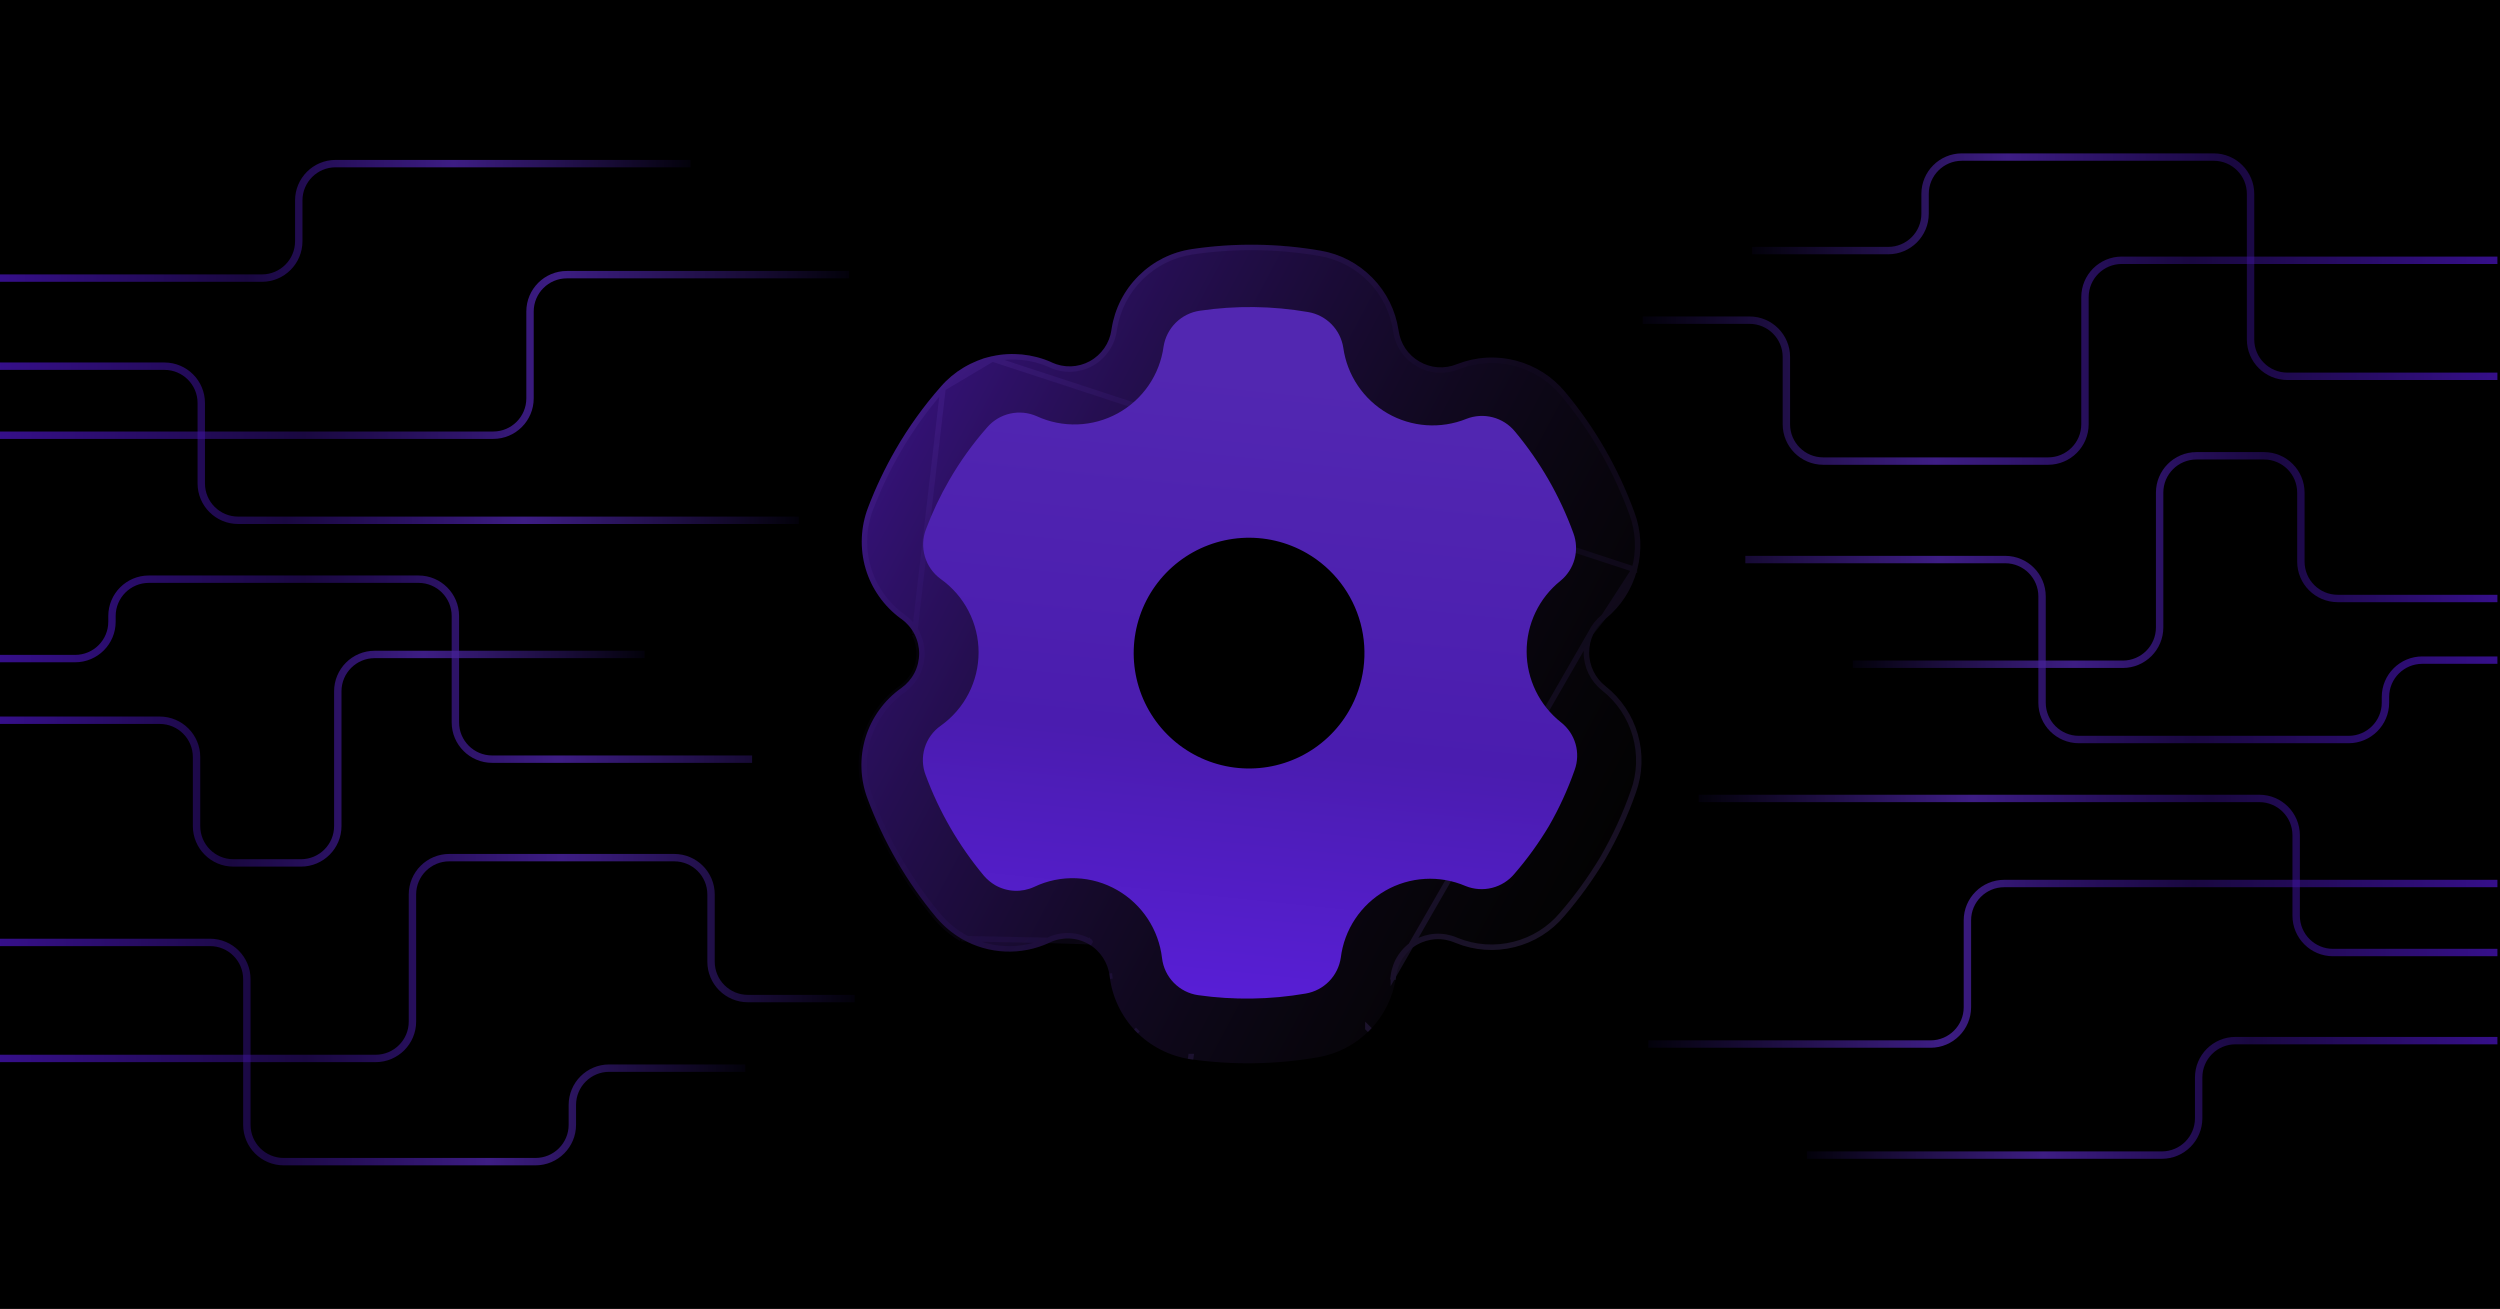 <svg xmlns="http://www.w3.org/2000/svg" width="382" height="200" viewBox="0 0 382 200" fill="none"><path d="M259.654 47.244C259.622 44.483 257.382 42.26 254.622 42.163C230.387 41.304 211.11 34.076 194.578 19.349C192.545 17.538 189.45 17.538 187.416 19.349C170.886 34.076 151.611 41.304 127.378 42.163C124.619 42.26 122.378 44.483 122.346 47.244C121.815 93.579 115.553 156.648 189.318 183.402C190.381 183.788 191.613 183.788 192.677 183.402C266.446 156.647 260.185 93.579 259.654 47.244Z" fill="white"></path><rect y="6.10352e-05" width="382" height="200" fill="black"></rect><path d="M0 66.5L75.357 66.5C78.466 66.5 80.987 63.979 80.987 60.87V47.598C80.987 44.488 83.507 41.968 86.617 41.968L129.75 41.968M0 100.632H11.48C14.589 100.632 17.11 98.112 17.11 95.002V94.13C17.11 91.021 19.631 88.5 22.74 88.5H63.95C67.059 88.5 69.58 91.021 69.58 94.13L69.58 110.37C69.58 113.479 72.101 116 75.21 116H114.921" stroke="url(#paint0_linear_237_436)" stroke-opacity="0.8" stroke-width="1.13"></path><path d="M0 161.731H57.391C60.501 161.731 63.021 159.21 63.021 156.101V136.677C63.021 133.568 65.542 131.047 68.651 131.047H103.018C106.127 131.047 108.648 133.568 108.648 136.677V146.949C108.648 150.059 111.168 152.579 114.278 152.579L130.605 152.579" stroke="url(#paint1_linear_237_436)" stroke-opacity="0.8" stroke-width="1.13"></path><path d="M0 42.495H40.02C43.129 42.495 45.65 39.974 45.65 36.865V30.63C45.65 27.521 48.17 25 51.28 25L105.511 25" stroke="url(#paint2_linear_237_436)" stroke-opacity="0.8" stroke-width="1.13"></path><path d="M0 55.953H25.124C28.233 55.953 30.754 58.474 30.754 61.583L30.754 73.87C30.754 76.979 33.274 79.5 36.384 79.5L122.051 79.5" stroke="url(#paint3_linear_237_436)" stroke-opacity="0.8" stroke-width="1.13"></path><path d="M0 110.053H24.403C27.512 110.053 30.033 112.573 30.033 115.683V126.224C30.033 129.334 32.554 131.854 35.663 131.854H45.985C49.094 131.854 51.615 129.334 51.615 126.224V105.63C51.615 102.521 54.136 100 57.245 100L98.501 100" stroke="url(#paint4_linear_237_436)" stroke-opacity="0.8" stroke-width="1.13"></path><path d="M0 144H32.091C35.201 144 37.721 146.521 37.721 149.63V171.87C37.721 174.979 40.242 177.5 43.351 177.5H81.825C84.934 177.5 87.455 174.979 87.455 171.87V168.841C87.455 165.732 89.976 163.211 93.085 163.211H113.884" stroke="url(#paint5_linear_237_436)" stroke-opacity="0.8" stroke-width="1.13"></path><path d="M381.605 135L306.249 135C303.14 135 300.619 137.521 300.619 140.63L300.619 153.902C300.619 157.012 298.098 159.532 294.989 159.532L251.856 159.532M381.605 100.868L370.126 100.868C367.016 100.868 364.496 103.388 364.496 106.498L364.496 107.37C364.496 110.479 361.975 113 358.866 113L317.656 113C314.546 113 312.026 110.479 312.026 107.37L312.026 91.13C312.026 88.021 309.505 85.5 306.396 85.5L266.685 85.5" stroke="url(#paint6_linear_237_436)" stroke-opacity="0.8" stroke-width="1.13"></path><path d="M381.605 39.769L324.214 39.769C321.105 39.769 318.584 42.29 318.584 45.399L318.584 64.823C318.584 67.932 316.064 70.453 312.954 70.453L278.588 70.453C275.479 70.453 272.958 67.932 272.958 64.823L272.958 54.551C272.958 51.441 270.438 48.921 267.328 48.921L251.001 48.921" stroke="url(#paint7_linear_237_436)" stroke-opacity="0.8" stroke-width="1.13"></path><path d="M381.605 159.005L341.586 159.005C338.477 159.005 335.956 161.526 335.956 164.635L335.956 170.87C335.956 173.979 333.435 176.5 330.326 176.5L276.095 176.5" stroke="url(#paint8_linear_237_436)" stroke-opacity="0.8" stroke-width="1.13"></path><path d="M381.605 145.547L356.482 145.547C353.373 145.547 350.852 143.027 350.852 139.917L350.852 127.63C350.852 124.521 348.331 122 345.222 122L259.555 122" stroke="url(#paint9_linear_237_436)" stroke-opacity="0.8" stroke-width="1.13"></path><path d="M381.605 91.447L357.203 91.447C354.093 91.447 351.573 88.927 351.573 85.817L351.573 75.276C351.573 72.166 349.052 69.646 345.943 69.646L335.621 69.646C332.511 69.646 329.991 72.166 329.991 75.276L329.991 95.87C329.991 98.979 327.47 101.5 324.361 101.5L283.105 101.5" stroke="url(#paint10_linear_237_436)" stroke-opacity="0.8" stroke-width="1.13"></path><path d="M381.605 57.5L349.514 57.5C346.405 57.5 343.884 54.979 343.884 51.87L343.884 29.63C343.884 26.521 341.364 24 338.254 24L299.781 24C296.671 24 294.151 26.521 294.151 29.63L294.151 32.659C294.151 35.769 291.63 38.289 288.521 38.289L267.722 38.289" stroke="url(#paint11_linear_237_436)" stroke-opacity="0.8" stroke-width="1.13"></path><g filter="url(#filter0_b_237_436)"><path d="M249.954 121.141C249.957 121.136 249.96 121.131 249.962 121.125C251.006 118.252 251.103 115.171 250.268 112.227C249.426 109.287 247.709 106.73 245.311 104.838C244.539 104.234 243.913 103.449 243.481 102.566C243.05 101.682 242.822 100.704 242.823 99.732C242.816 98.755 243.035 97.771 243.461 96.885C243.883 96.008 244.509 95.216 245.325 94.555C247.685 92.629 249.35 90.057 250.142 87.109C250.938 84.174 250.794 81.108 249.751 78.316C247.303 71.583 243.736 65.378 239.165 59.904C237.202 57.533 234.585 55.874 231.599 55.092C228.617 54.322 225.515 54.509 222.578 55.658C221.665 56.03 220.667 56.184 219.69 56.117C217.729 55.979 215.849 54.893 214.756 53.268C214.21 52.456 213.844 51.515 213.698 50.468C213.236 47.42 211.856 44.645 209.698 42.447C207.54 40.249 204.795 38.812 201.781 38.299C195.27 37.174 188.664 37.093 182.143 38.056C179.034 38.514 176.22 39.925 173.995 42.13C171.77 44.336 170.337 47.147 169.852 50.241L169.831 50.387C169.697 51.389 169.323 52.347 168.748 53.178C168.177 54.002 167.413 54.703 166.53 55.187C165.648 55.672 164.655 55.945 163.651 55.979C162.648 56.013 161.634 55.809 160.716 55.384L160.621 55.329C157.786 54.084 154.563 53.767 151.552 54.44C148.528 55.116 145.753 56.772 143.777 59.058C141.153 62.027 138.829 65.265 136.865 68.668C135.216 71.524 133.788 74.528 132.637 77.565C131.495 80.533 131.37 83.846 132.266 86.891C133.163 89.936 135.076 92.649 137.644 94.522L137.731 94.573C138.564 95.181 139.259 95.974 139.726 96.888C140.2 97.807 140.446 98.827 140.446 99.853C140.446 100.879 140.2 101.911 139.727 102.822C139.253 103.733 138.561 104.529 137.734 105.119C135.116 106.961 133.173 109.667 132.238 112.734C131.316 115.777 131.433 119.091 132.564 122.061C135.023 128.684 138.563 134.789 143.08 140.21L143.176 140.319C144.243 141.548 145.489 142.595 146.884 143.422L146.931 143.449L146.979 143.477C148.978 144.631 151.261 145.293 153.574 145.391C155.882 145.497 158.212 145.033 160.305 144.063L160.394 144.019C161.328 143.575 162.358 143.366 163.394 143.403C164.417 143.444 165.434 143.735 166.33 144.253C167.22 144.745 167.972 145.476 168.529 146.326C169.085 147.176 169.441 148.153 169.557 149.161C169.921 152.322 171.354 155.318 173.568 157.601C175.79 159.889 178.753 161.388 181.914 161.849C188.384 162.77 194.927 162.667 201.329 161.561C204.389 161.043 207.147 159.6 209.311 157.391C211.479 155.174 212.857 152.384 213.304 149.321L213.322 149.162C213.447 148.176 213.804 147.209 214.354 146.384C214.909 145.552 215.653 144.849 216.52 144.356C217.386 143.862 218.368 143.572 219.365 143.513C220.361 143.454 221.368 143.633 222.285 144.025L222.421 144.082C225.301 145.248 228.419 145.472 231.435 144.717C234.426 143.97 237.044 142.329 239.028 139.974C241.331 137.305 243.42 134.419 245.231 131.392L245.286 131.297C247.162 128.047 248.742 124.616 249.946 121.159C249.948 121.153 249.951 121.147 249.954 121.141ZM213.332 111.434C213.313 112.276 213.07 113.093 212.487 113.7C210.252 116.023 204.429 120.773 201.543 122.819C200.672 123.437 199.911 124.242 199.356 125.155C192.781 135.969 186.678 123.053 184.694 122.792C182.63 122.521 180.721 121.651 179.153 120.281C177.586 118.91 167.067 114.719 166.53 112.717C165.991 110.702 175.266 84.461 175.939 82.49C176.611 80.52 177.834 78.804 179.481 77.545C181.133 76.277 183.107 75.534 185.183 75.4C187.259 75.266 189.311 75.742 191.112 76.782C193.539 78.183 199.431 76.577 200.163 79.285C200.798 81.651 211.774 89.601 213.552 93.171C213.927 93.924 213.688 94.839 213.67 95.68L213.332 111.434Z" fill="url(#paint12_linear_237_436)"></path><path d="M249.74 87.001L249.74 87C250.513 84.148 250.372 81.171 249.36 78.462L249.359 78.459C246.927 71.771 243.385 65.608 238.845 60.171L238.844 60.17C236.937 57.867 234.396 56.256 231.494 55.495C228.599 54.748 225.588 54.929 222.732 56.045C221.76 56.441 220.699 56.604 219.662 56.533L219.661 56.533C217.572 56.386 215.575 55.233 214.411 53.501C213.829 52.636 213.44 51.636 213.285 50.528C212.836 47.567 211.496 44.873 209.4 42.739C207.304 40.604 204.638 39.209 201.711 38.71L201.71 38.71C195.243 37.592 188.681 37.512 182.204 38.468L182.204 38.468C179.183 38.913 176.45 40.283 174.288 42.426C172.127 44.568 170.736 47.297 170.264 50.303L170.244 50.442C170.244 50.443 170.243 50.444 170.243 50.444C170.1 51.511 169.702 52.531 169.091 53.415L169.09 53.416C168.484 54.29 167.672 55.036 166.731 55.553C165.791 56.069 164.734 56.359 163.666 56.395C162.597 56.432 161.519 56.214 160.541 55.762L160.524 55.754L160.508 55.745L160.432 55.702C157.684 54.499 154.56 54.195 151.643 54.847L249.74 87.001ZM249.74 87.001C248.97 89.865 247.354 92.361 245.061 94.232M249.74 87.001L245.061 94.232M144.093 59.33L144.09 59.334C141.484 62.282 139.176 65.497 137.225 68.876C135.588 71.713 134.17 74.697 133.027 77.713L133.026 77.715C131.917 80.597 131.795 83.815 132.666 86.773C133.534 89.723 135.387 92.353 137.871 94.173L137.939 94.212L137.958 94.223L137.976 94.236C138.859 94.88 139.599 95.722 140.097 96.698M144.093 59.33L139.726 96.888M144.093 59.33C146.009 57.113 148.705 55.504 151.643 54.847L144.093 59.33ZM140.097 96.698C140.097 96.698 140.097 96.698 140.097 96.699L139.726 96.888M140.097 96.698C140.096 96.698 140.096 96.697 140.096 96.697L139.726 96.888M140.097 96.698C140.601 97.676 140.863 98.761 140.863 99.853C140.863 100.944 140.601 102.042 140.096 103.014C139.593 103.984 138.857 104.83 137.976 105.459L137.974 105.46C135.433 107.247 133.545 109.876 132.636 112.856M139.726 96.888C140.2 97.807 140.446 98.827 140.446 99.853C140.446 100.879 140.2 101.911 139.727 102.822C139.253 103.733 138.561 104.529 137.734 105.119C135.116 106.961 133.173 109.667 132.238 112.734M132.636 112.856C132.636 112.855 132.636 112.855 132.636 112.855L132.238 112.734M132.636 112.856L132.238 112.734M132.636 112.856C131.742 115.81 131.856 119.03 132.954 121.912L132.955 121.916C135.396 128.492 138.911 134.555 143.396 139.938M132.238 112.734C131.316 115.777 131.433 119.091 132.564 122.061C135.023 128.684 138.563 134.789 143.08 140.21M143.396 139.938L143.392 139.934L143.08 140.21M143.396 139.938C143.397 139.94 143.399 139.942 143.4 139.943L143.08 140.21M143.396 139.938L143.488 140.042L143.491 140.045C144.528 141.241 145.739 142.259 147.094 143.062M143.08 140.21L143.176 140.319C144.243 141.548 145.489 142.595 146.884 143.422M147.094 143.062L147.092 143.061L146.884 143.422M147.094 143.062L147.14 143.088L147.187 143.116C149.128 144.236 151.345 144.88 153.591 144.975L153.593 144.975C155.832 145.077 158.093 144.628 160.125 143.687M147.094 143.062C147.095 143.062 147.096 143.063 147.096 143.063L146.884 143.422M146.884 143.422L160.125 143.687M160.125 143.687L160.121 143.69L160.305 144.063M160.125 143.687L160.305 144.063M160.125 143.687L160.209 143.646L160.215 143.643C161.21 143.169 162.307 142.947 163.409 142.987L163.411 142.987C164.5 143.03 165.581 143.339 166.536 143.89M160.125 143.687L166.536 143.89M160.125 143.687C160.127 143.687 160.128 143.686 160.13 143.685L160.305 144.063M160.125 143.687L160.305 144.063M166.536 143.89C166.534 143.889 166.533 143.889 166.532 143.888L166.33 144.253L166.539 143.892C166.538 143.891 166.537 143.89 166.536 143.89ZM243.086 96.704C242.632 97.647 242.399 98.693 242.406 99.733C242.405 100.77 242.649 101.81 243.107 102.749C243.565 103.687 244.23 104.521 245.053 105.166C247.382 107.004 249.05 109.487 249.867 112.342C250.677 115.196 250.584 118.18 249.577 120.963C249.568 120.982 249.56 121.001 249.553 121.021L249.553 121.021C248.357 124.454 246.789 127.861 244.925 131.089L244.872 131.181C243.074 134.186 240.999 137.052 238.713 139.702L238.71 139.705C236.782 141.994 234.24 143.587 231.334 144.313L231.334 144.313C228.405 145.046 225.378 144.829 222.58 143.697C222.579 143.696 222.578 143.696 222.577 143.696L222.448 143.641C222.448 143.641 222.447 143.641 222.447 143.641C221.473 143.225 220.402 143.034 219.34 143.097C218.28 143.16 217.236 143.468 216.313 143.993C215.389 144.52 214.597 145.268 214.008 146.153C213.421 147.032 213.041 148.061 212.908 149.11L212.908 149.116L243.086 96.704ZM243.086 96.704C243.535 95.77 244.201 94.93 245.061 94.232M243.086 96.704L245.061 94.232M169.971 149.114L169.557 149.161L169.971 149.114C169.971 149.114 169.971 149.114 169.971 149.114ZM173.867 157.311C173.867 157.311 173.867 157.311 173.867 157.311L173.568 157.601L173.867 157.311ZM181.973 161.436L181.914 161.849L181.974 161.436C181.974 161.436 181.974 161.436 181.973 161.436ZM209.013 157.099C209.013 157.1 209.013 157.1 209.013 157.1L209.311 157.391L209.013 157.099L209.013 157.099ZM200.566 79.177L200.566 79.176C200.335 78.322 199.693 77.836 198.924 77.557C198.169 77.282 197.234 77.184 196.298 77.128C195.948 77.107 195.6 77.091 195.255 77.076C194.651 77.05 194.059 77.025 193.488 76.969C192.593 76.881 191.846 76.724 191.32 76.421C189.448 75.34 187.314 74.845 185.156 74.984C182.997 75.124 180.945 75.897 179.228 77.214C177.514 78.524 176.243 80.309 175.544 82.356C175.48 82.545 175.335 82.96 175.127 83.558C174.255 86.06 172.27 91.758 170.384 97.456C169.216 100.987 168.084 104.523 167.278 107.305C166.875 108.695 166.551 109.903 166.345 110.83C166.242 111.293 166.167 111.693 166.126 112.015C166.088 112.314 166.07 112.61 166.128 112.825C166.228 113.199 166.531 113.552 166.883 113.87C167.249 114.2 167.732 114.548 168.284 114.901C169.389 115.609 170.819 116.372 172.267 117.107C172.992 117.476 173.725 117.839 174.427 118.186L174.524 118.235C175.192 118.565 175.829 118.881 176.407 119.174C177.012 119.481 177.547 119.762 177.977 120.006C178.415 120.256 178.718 120.453 178.879 120.594C180.508 122.018 182.494 122.923 184.64 123.205C184.669 123.209 184.745 123.233 184.878 123.324C185.006 123.412 185.158 123.541 185.335 123.712C185.686 124.051 186.095 124.514 186.57 125.051L186.585 125.068C187.534 126.141 188.717 127.477 190.056 128.462C191.395 129.448 192.957 130.132 194.652 129.793C196.344 129.455 198.04 128.12 199.712 125.371C200.236 124.509 200.957 123.745 201.785 123.159C204.682 121.105 210.527 116.338 212.787 113.989C213.464 113.285 213.729 112.354 213.748 111.443L214.087 95.689C214.091 95.495 214.108 95.293 214.127 95.076L214.13 95.038C214.148 94.836 214.168 94.621 214.175 94.407C214.191 93.954 214.159 93.454 213.925 92.985C213.447 92.024 212.38 90.814 211.094 89.533C209.795 88.239 208.228 86.83 206.707 85.466L206.495 85.276C205.045 83.977 203.65 82.727 202.566 81.654C201.998 81.092 201.522 80.586 201.172 80.152C200.811 79.706 200.621 79.381 200.566 79.177ZM212.89 149.275L213.304 149.321L212.892 149.261C212.891 149.263 212.891 149.265 212.891 149.268L212.89 149.275Z" stroke="url(#paint13_linear_237_436)" stroke-opacity="0.2" stroke-width="0.834"></path></g><path d="M238.532 110.382C236.9 109.095 235.579 107.455 234.668 105.586C233.757 103.718 233.279 101.667 233.27 99.588C233.262 97.509 233.722 95.455 234.617 93.578C235.512 91.702 236.819 90.051 238.441 88.75C239.489 87.892 240.243 86.728 240.596 85.421C240.949 84.113 240.884 82.728 240.411 81.459C238.353 75.799 235.328 70.539 231.47 65.915C230.594 64.857 229.407 64.102 228.078 63.759C226.748 63.415 225.344 63.5 224.065 64.001C222.124 64.784 220.03 65.115 217.942 64.969C215.853 64.822 213.826 64.202 212.013 63.155C210.2 62.109 208.649 60.663 207.478 58.928C206.307 57.192 205.547 55.213 205.255 53.14C205.049 51.783 204.421 50.524 203.458 49.545C202.496 48.565 201.249 47.914 199.895 47.684C194.416 46.735 188.82 46.666 183.32 47.48C181.934 47.683 180.65 48.325 179.655 49.312C178.661 50.298 178.008 51.577 177.793 52.961C177.503 55.091 176.718 57.123 175.502 58.894C174.285 60.665 172.669 62.126 170.786 63.161C168.902 64.195 166.802 64.773 164.654 64.85C162.507 64.926 160.371 64.498 158.419 63.599C157.141 63.033 155.716 62.892 154.352 63.197C152.989 63.502 151.759 64.237 150.845 65.293C148.651 67.779 146.711 70.478 145.053 73.35C143.661 75.751 142.469 78.264 141.49 80.861C140.976 82.199 140.918 83.67 141.324 85.045C141.729 86.42 142.577 87.623 143.735 88.468C145.526 89.739 146.987 91.421 147.995 93.373C149.003 95.324 149.529 97.489 149.528 99.685C149.528 101.882 149.001 104.046 147.993 105.997C146.984 107.949 145.523 109.63 143.731 110.9C142.563 111.725 141.703 112.917 141.289 114.285C140.875 115.654 140.93 117.123 141.445 118.457C143.514 124.042 146.52 129.234 150.334 133.808C150.829 134.38 151.413 134.869 152.064 135.255C152.963 135.772 153.974 136.065 155.01 136.111C156.046 136.157 157.078 135.953 158.02 135.518C160.024 134.56 162.231 134.107 164.45 134.196C166.669 134.285 168.833 134.914 170.754 136.029C172.616 137.108 174.2 138.606 175.381 140.404C176.563 142.203 177.307 144.253 177.557 146.39C177.722 147.812 178.353 149.139 179.352 150.165C180.35 151.191 181.66 151.857 183.077 152.061C188.533 152.835 194.076 152.752 199.506 151.815C200.866 151.585 202.119 150.93 203.084 149.943C204.049 148.957 204.676 147.689 204.875 146.324C205.138 144.209 205.89 142.184 207.07 140.409C208.25 138.634 209.827 137.158 211.675 136.097C213.524 135.036 215.593 134.419 217.721 134.295C219.849 134.171 221.976 134.543 223.936 135.383C225.219 135.904 226.635 136.004 227.979 135.667C229.323 135.33 230.524 134.575 231.41 133.509C233.371 131.245 235.129 128.813 236.664 126.242C238.244 123.506 239.565 120.629 240.608 117.647C241.07 116.372 241.118 114.983 240.745 113.679C240.372 112.375 239.598 111.221 238.532 110.382ZM206.127 108.611C204.384 111.631 201.784 114.066 198.657 115.608C195.529 117.15 192.015 117.731 188.557 117.275C185.1 116.82 181.856 115.35 179.234 113.051C176.612 110.752 174.731 107.727 173.829 104.359C172.926 100.991 173.043 97.43 174.164 94.129C175.285 90.827 177.359 87.931 180.126 85.808C182.892 83.686 186.226 82.431 189.706 82.203C193.185 81.975 196.654 82.784 199.674 84.527C203.723 86.865 206.678 90.716 207.889 95.233C209.099 99.749 208.465 104.561 206.127 108.611Z" fill="url(#paint14_linear_237_436)"></path><defs><filter id="filter0_b_237_436" x="68.153" y="-26.08" width="246.144" height="252.021" color-interpolation-filters="sRGB"><feFlood flood-opacity="0" result="BackgroundImageFix"></feFlood><feGaussianBlur in="BackgroundImageFix" stdDeviation="31.735"></feGaussianBlur><feComposite in2="SourceAlpha" operator="in" result="effect1_backgroundBlur_237_436"></feComposite><feBlend mode="normal" in="SourceGraphic" in2="effect1_backgroundBlur_237_436" result="shape"></feBlend></filter><linearGradient id="paint0_linear_237_436" x1="0" y1="62.822" x2="131.504" y2="63.002" gradientUnits="userSpaceOnUse"><stop stop-color="#4313AC"></stop><stop offset="0.353" stop-color="#3F14A0" stop-opacity="0.5"></stop><stop offset="0.648" stop-color="#5227B1" stop-opacity="0.93"></stop><stop offset="1" stop-color="#000006"></stop></linearGradient><linearGradient id="paint1_linear_237_436" x1="0" y1="139.69" x2="132.37" y2="140.13" gradientUnits="userSpaceOnUse"><stop stop-color="#4313AC"></stop><stop offset="0.353" stop-color="#3F14A0" stop-opacity="0.5"></stop><stop offset="0.648" stop-color="#5227B1" stop-opacity="0.93"></stop><stop offset="1" stop-color="#000006"></stop></linearGradient><linearGradient id="paint2_linear_237_436" x1="0" y1="29.928" x2="106.935" y2="30.431" gradientUnits="userSpaceOnUse"><stop stop-color="#4313AC"></stop><stop offset="0.353" stop-color="#3F14A0" stop-opacity="0.5"></stop><stop offset="0.648" stop-color="#5227B1" stop-opacity="0.93"></stop><stop offset="1" stop-color="#000006"></stop></linearGradient><linearGradient id="paint3_linear_237_436" x1="0" y1="62.586" x2="123.699" y2="63.086" gradientUnits="userSpaceOnUse"><stop stop-color="#4313AC"></stop><stop offset="0.353" stop-color="#3F14A0" stop-opacity="0.5"></stop><stop offset="0.648" stop-color="#5227B1" stop-opacity="0.93"></stop><stop offset="1" stop-color="#000006"></stop></linearGradient><linearGradient id="paint4_linear_237_436" x1="0" y1="108.973" x2="99.832" y2="109.214" gradientUnits="userSpaceOnUse"><stop stop-color="#4313AC"></stop><stop offset="0.353" stop-color="#3F14A0" stop-opacity="0.5"></stop><stop offset="0.648" stop-color="#5227B1" stop-opacity="0.93"></stop><stop offset="1" stop-color="#000006"></stop></linearGradient><linearGradient id="paint5_linear_237_436" x1="0" y1="153.437" x2="115.423" y2="153.743" gradientUnits="userSpaceOnUse"><stop stop-color="#4313AC"></stop><stop offset="0.353" stop-color="#3F14A0" stop-opacity="0.5"></stop><stop offset="0.648" stop-color="#5227B1" stop-opacity="0.93"></stop><stop offset="1" stop-color="#000006"></stop></linearGradient><linearGradient id="paint6_linear_237_436" x1="381.605" y1="138.678" x2="250.102" y2="138.498" gradientUnits="userSpaceOnUse"><stop stop-color="#4313AC"></stop><stop offset="0.353" stop-color="#3F14A0" stop-opacity="0.5"></stop><stop offset="0.648" stop-color="#5227B1" stop-opacity="0.93"></stop><stop offset="1" stop-color="#000006"></stop></linearGradient><linearGradient id="paint7_linear_237_436" x1="381.605" y1="61.81" x2="249.236" y2="61.37" gradientUnits="userSpaceOnUse"><stop stop-color="#4313AC"></stop><stop offset="0.353" stop-color="#3F14A0" stop-opacity="0.5"></stop><stop offset="0.648" stop-color="#5227B1" stop-opacity="0.93"></stop><stop offset="1" stop-color="#000006"></stop></linearGradient><linearGradient id="paint8_linear_237_436" x1="381.605" y1="171.572" x2="274.671" y2="171.069" gradientUnits="userSpaceOnUse"><stop stop-color="#4313AC"></stop><stop offset="0.353" stop-color="#3F14A0" stop-opacity="0.5"></stop><stop offset="0.648" stop-color="#5227B1" stop-opacity="0.93"></stop><stop offset="1" stop-color="#000006"></stop></linearGradient><linearGradient id="paint9_linear_237_436" x1="381.605" y1="138.914" x2="257.907" y2="138.414" gradientUnits="userSpaceOnUse"><stop stop-color="#4313AC"></stop><stop offset="0.353" stop-color="#3F14A0" stop-opacity="0.5"></stop><stop offset="0.648" stop-color="#5227B1" stop-opacity="0.93"></stop><stop offset="1" stop-color="#000006"></stop></linearGradient><linearGradient id="paint10_linear_237_436" x1="381.605" y1="92.527" x2="281.774" y2="92.286" gradientUnits="userSpaceOnUse"><stop stop-color="#4313AC"></stop><stop offset="0.353" stop-color="#3F14A0" stop-opacity="0.5"></stop><stop offset="0.648" stop-color="#5227B1" stop-opacity="0.93"></stop><stop offset="1" stop-color="#000006"></stop></linearGradient><linearGradient id="paint11_linear_237_436" x1="381.605" y1="48.063" x2="266.183" y2="47.757" gradientUnits="userSpaceOnUse"><stop stop-color="#4313AC"></stop><stop offset="0.353" stop-color="#3F14A0" stop-opacity="0.5"></stop><stop offset="0.648" stop-color="#5227B1" stop-opacity="0.93"></stop><stop offset="1" stop-color="#000006"></stop></linearGradient><linearGradient id="paint12_linear_237_436" x1="148.766" y1="43.087" x2="263.875" y2="104.535" gradientUnits="userSpaceOnUse"><stop stop-color="#571EC6" stop-opacity="0.6"></stop><stop offset="1" stop-color="#1A1818" stop-opacity="0.08"></stop></linearGradient><linearGradient id="paint13_linear_237_436" x1="167.256" y1="28.55" x2="241.481" y2="136.56" gradientUnits="userSpaceOnUse"><stop stop-color="#A171FF" stop-opacity="0.6"></stop><stop offset="0.45" stop-color="#571EC6" stop-opacity="0.1"></stop><stop offset="1" stop-color="#A171FF" stop-opacity="0.7"></stop></linearGradient><linearGradient id="paint14_linear_237_436" x1="198.584" y1="162.18" x2="209.545" y2="55.853" gradientUnits="userSpaceOnUse"><stop stop-color="#5B1FDE"></stop><stop offset="0.445" stop-color="#4A1CAF"></stop><stop offset="0.97" stop-color="#5227B1"></stop></linearGradient></defs></svg>
